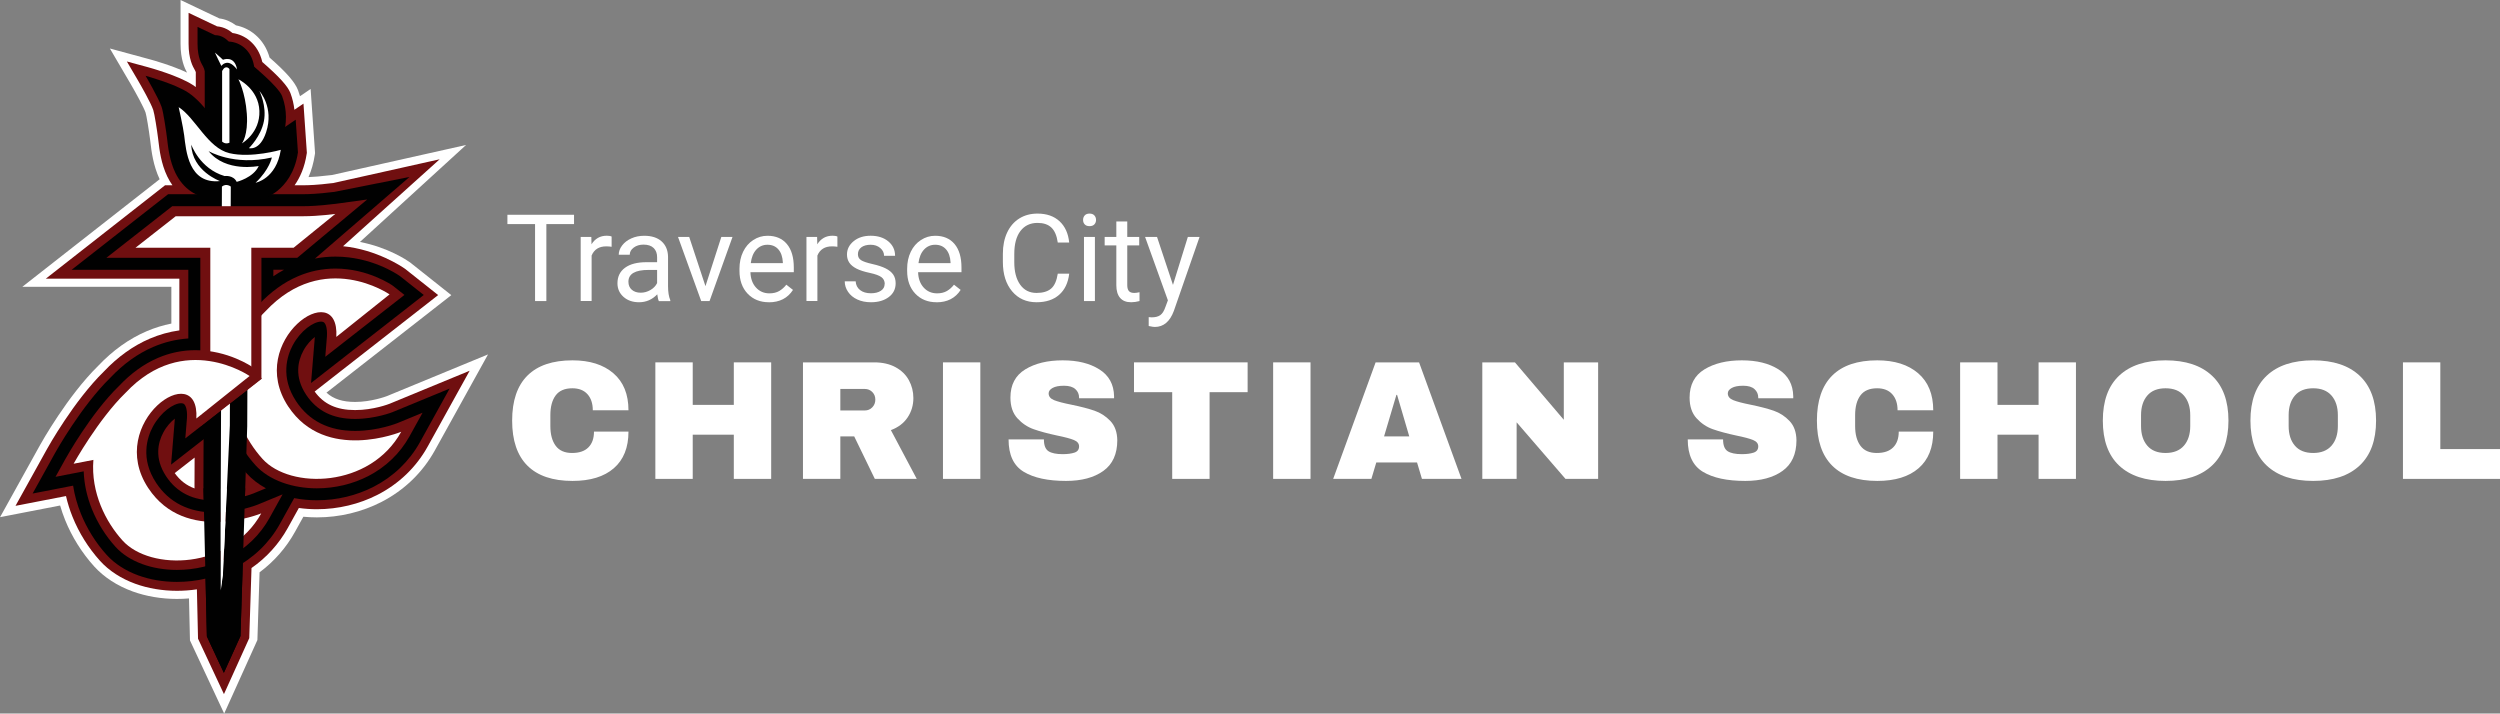 <?xml version="1.0" encoding="UTF-8"?> <svg xmlns="http://www.w3.org/2000/svg" width="473" height="135" viewBox="0 0 473 135" fill="none"><rect x="0" y="0" width="473" height="135" fill="#808080" stroke="none"/><g clip-path="url(#clip0_3_515)"><path d="M108.612 42.397H103.371V56.961H101.233V42.397H96.002V40.635H108.607V42.397H108.612Z" fill="white"></path><path d="M115.719 46.691C115.404 46.638 115.063 46.611 114.701 46.611C113.341 46.611 112.419 47.188 111.933 48.347V56.955H109.865V44.822H111.88L111.912 46.221C112.589 45.137 113.554 44.598 114.802 44.598C115.207 44.598 115.511 44.651 115.719 44.753V46.68V46.691Z" fill="white"></path><path d="M124.65 56.961C124.532 56.72 124.431 56.293 124.356 55.684C123.391 56.688 122.245 57.185 120.907 57.185C119.713 57.185 118.731 56.849 117.969 56.17C117.207 55.492 116.823 54.638 116.823 53.596C116.823 52.331 117.303 51.353 118.262 50.654C119.222 49.954 120.571 49.607 122.309 49.607H124.324V48.656C124.324 47.93 124.106 47.353 123.674 46.926C123.242 46.499 122.602 46.28 121.76 46.28C121.019 46.28 120.4 46.467 119.899 46.841C119.398 47.215 119.147 47.668 119.147 48.197H117.063C117.063 47.594 117.276 47.006 117.708 46.44C118.134 45.874 118.721 45.431 119.457 45.1C120.192 44.769 120.997 44.608 121.883 44.608C123.279 44.608 124.372 44.956 125.161 45.655C125.951 46.355 126.361 47.316 126.393 48.544V54.13C126.393 55.246 126.537 56.128 126.82 56.79V56.971H124.65V56.961ZM121.216 55.38C121.867 55.38 122.48 55.209 123.061 54.873C123.642 54.536 124.063 54.098 124.324 53.559V51.07H122.704C120.166 51.07 118.897 51.813 118.897 53.303C118.897 53.954 119.115 54.461 119.547 54.83C119.979 55.198 120.534 55.38 121.216 55.38Z" fill="white"></path><path d="M133.473 54.146L136.475 44.827H138.592L134.246 56.961H132.668L128.28 44.827H130.397L133.473 54.146Z" fill="white"></path><path d="M145.464 57.185C143.822 57.185 142.489 56.646 141.455 55.567C140.426 54.488 139.909 53.041 139.909 51.236V50.857C139.909 49.655 140.138 48.576 140.596 47.631C141.055 46.686 141.695 45.944 142.521 45.409C143.348 44.875 144.238 44.608 145.203 44.608C146.776 44.608 148.002 45.126 148.877 46.168C149.751 47.209 150.188 48.694 150.188 50.632V51.498H141.983C142.015 52.694 142.361 53.66 143.028 54.397C143.694 55.134 144.547 55.503 145.576 55.503C146.307 55.503 146.925 55.353 147.437 55.054C147.944 54.755 148.386 54.36 148.77 53.863L150.034 54.851C149.021 56.416 147.496 57.196 145.464 57.196V57.185ZM145.203 46.307C144.366 46.307 143.668 46.611 143.097 47.22C142.532 47.829 142.18 48.683 142.047 49.783H148.114V49.628C148.055 48.576 147.773 47.759 147.261 47.177C146.755 46.6 146.067 46.307 145.203 46.307Z" fill="white"></path><path d="M158.436 46.691C158.122 46.638 157.78 46.611 157.418 46.611C156.058 46.611 155.136 47.188 154.651 48.347V56.955H152.582V44.822H154.597L154.629 46.221C155.307 45.137 156.272 44.598 157.519 44.598C157.924 44.598 158.228 44.651 158.436 44.753V46.68V46.691Z" fill="white"></path><path d="M167.394 53.74C167.394 53.18 167.18 52.742 166.759 52.432C166.338 52.122 165.602 51.855 164.552 51.631C163.502 51.407 162.67 51.14 162.057 50.825C161.444 50.51 160.985 50.136 160.692 49.703C160.399 49.27 160.249 48.752 160.249 48.154C160.249 47.161 160.67 46.317 161.508 45.634C162.345 44.945 163.422 44.603 164.728 44.603C166.103 44.603 167.212 44.961 168.071 45.671C168.924 46.381 169.35 47.289 169.35 48.395H167.266C167.266 47.829 167.026 47.337 166.546 46.926C166.066 46.515 165.458 46.307 164.728 46.307C163.997 46.307 163.384 46.472 162.958 46.798C162.531 47.129 162.318 47.556 162.318 48.09C162.318 48.592 162.515 48.966 162.91 49.222C163.304 49.479 164.019 49.719 165.053 49.954C166.087 50.184 166.925 50.462 167.564 50.782C168.204 51.102 168.684 51.492 168.993 51.941C169.302 52.395 169.457 52.945 169.457 53.596C169.457 54.68 169.025 55.551 168.156 56.202C167.292 56.854 166.167 57.185 164.787 57.185C163.816 57.185 162.958 57.014 162.211 56.667C161.465 56.325 160.878 55.845 160.457 55.225C160.036 54.611 159.823 53.943 159.823 53.222H161.891C161.929 53.917 162.206 54.467 162.723 54.878C163.24 55.284 163.928 55.487 164.776 55.487C165.56 55.487 166.189 55.327 166.663 55.011C167.138 54.696 167.372 54.269 167.372 53.74H167.394Z" fill="white"></path><path d="M177.188 57.185C175.546 57.185 174.213 56.646 173.179 55.567C172.149 54.488 171.632 53.041 171.632 51.236V50.857C171.632 49.655 171.862 48.576 172.32 47.631C172.779 46.686 173.418 45.944 174.245 45.409C175.071 44.875 175.962 44.608 176.927 44.608C178.5 44.608 179.726 45.126 180.6 46.168C181.475 47.209 181.912 48.694 181.912 50.632V51.498H173.706C173.738 52.694 174.085 53.66 174.751 54.397C175.418 55.134 176.271 55.503 177.3 55.503C178.03 55.503 178.649 55.353 179.161 55.054C179.667 54.755 180.11 54.36 180.494 53.863L181.757 54.851C180.744 56.416 179.219 57.196 177.188 57.196V57.185ZM176.932 46.307C176.095 46.307 175.396 46.611 174.826 47.22C174.261 47.829 173.909 48.683 173.776 49.783H179.843V49.628C179.784 48.576 179.502 47.759 178.99 47.177C178.484 46.6 177.796 46.307 176.932 46.307Z" fill="white"></path><path d="M202.295 51.781C202.092 53.505 201.458 54.841 200.386 55.781C199.315 56.72 197.891 57.185 196.115 57.185C194.191 57.185 192.645 56.496 191.488 55.113C190.325 53.73 189.744 51.882 189.744 49.564V47.994C189.744 46.477 190.016 45.142 190.555 43.989C191.098 42.835 191.861 41.954 192.853 41.335C193.844 40.715 194.996 40.411 196.302 40.411C198.035 40.411 199.421 40.897 200.466 41.863C201.511 42.83 202.119 44.17 202.29 45.885H200.13C199.944 44.582 199.538 43.636 198.915 43.049C198.291 42.462 197.422 42.173 196.302 42.173C194.927 42.173 193.855 42.681 193.071 43.7C192.293 44.721 191.903 46.168 191.903 48.042V49.623C191.903 51.396 192.271 52.806 193.012 53.853C193.754 54.899 194.783 55.423 196.115 55.423C197.31 55.423 198.227 55.15 198.861 54.611C199.501 54.072 199.922 53.126 200.13 51.781H202.29H202.295Z" fill="white"></path><path d="M204.918 41.612C204.918 41.276 205.019 40.993 205.227 40.758C205.43 40.528 205.739 40.411 206.139 40.411C206.539 40.411 206.848 40.528 207.056 40.758C207.264 40.988 207.371 41.276 207.371 41.612C207.371 41.949 207.264 42.227 207.056 42.451C206.848 42.675 206.539 42.787 206.139 42.787C205.739 42.787 205.43 42.675 205.227 42.451C205.019 42.227 204.918 41.949 204.918 41.612ZM207.157 56.961H205.089V44.827H207.157V56.961Z" fill="white"></path><path d="M213.278 41.89V44.827H215.539V46.429H213.278V53.965C213.278 54.451 213.379 54.814 213.582 55.059C213.784 55.305 214.126 55.423 214.611 55.423C214.851 55.423 215.176 55.38 215.597 55.289V56.961C215.053 57.11 214.52 57.185 214.008 57.185C213.081 57.185 212.388 56.907 211.913 56.347C211.439 55.786 211.209 54.99 211.209 53.959V46.435H209.002V44.833H211.209V41.895H213.278V41.89Z" fill="white"></path><path d="M221.921 53.922L224.741 44.827H226.959L222.091 58.83C221.34 60.849 220.14 61.858 218.498 61.858L218.109 61.826L217.335 61.682V59.999L217.895 60.042C218.599 60.042 219.143 59.898 219.537 59.615C219.927 59.332 220.252 58.814 220.508 58.056L220.966 56.822L216.648 44.822H218.908L221.931 53.917L221.921 53.922Z" fill="white"></path><path d="M116.06 70.627C117.958 72.261 118.907 74.595 118.907 77.628H112.157C112.157 76.346 111.821 75.332 111.15 74.584C110.478 73.836 109.523 73.463 108.286 73.463C106.858 73.463 105.807 73.911 105.135 74.808C104.464 75.706 104.128 76.955 104.128 78.557V80.608C104.128 82.189 104.464 83.433 105.135 84.341C105.807 85.249 106.836 85.703 108.222 85.703C109.609 85.703 110.622 85.35 111.325 84.645C112.029 83.94 112.381 82.947 112.381 81.665H118.907C118.907 84.677 117.985 86.984 116.14 88.587C114.295 90.189 111.688 90.99 108.318 90.99C104.565 90.99 101.723 90.028 99.793 88.106C97.863 86.183 96.898 83.342 96.898 79.583C96.898 75.823 97.863 72.982 99.793 71.059C101.723 69.137 104.565 68.176 108.318 68.176C111.581 68.176 114.162 68.993 116.06 70.627Z" fill="white"></path><path d="M138.837 90.605V82.242H131.063V90.605H123.994V68.56H131.063V76.603H138.837V68.56H145.907V90.605H138.837Z" fill="white"></path><path d="M171.723 78.974C170.998 80.063 169.942 80.864 168.556 81.377L173.45 90.605H165.517L161.614 82.563H158.991V90.605H151.921V68.56H165.389C166.967 68.56 168.316 68.865 169.435 69.473C170.555 70.082 171.398 70.904 171.963 71.941C172.528 72.977 172.81 74.103 172.81 75.321C172.81 76.667 172.448 77.884 171.723 78.974ZM165.037 74.168C164.653 73.783 164.184 73.591 163.629 73.591H158.991V77.66H163.629C164.184 77.66 164.653 77.463 165.037 77.067C165.421 76.672 165.613 76.186 165.613 75.609C165.613 75.033 165.421 74.552 165.037 74.168Z" fill="white"></path><path d="M178.409 90.605V68.56H185.479V90.605H178.409Z" fill="white"></path><path d="M208 69.89C209.812 71.033 210.74 72.726 210.783 74.969V75.353H204.161V75.225C204.161 74.584 203.926 74.05 203.457 73.623C202.988 73.195 202.273 72.982 201.314 72.982C200.354 72.982 199.656 73.121 199.154 73.398C198.653 73.676 198.403 74.018 198.403 74.424C198.403 75.001 198.744 75.428 199.426 75.706C200.109 75.983 201.207 76.272 202.721 76.571C204.491 76.934 205.947 77.313 207.088 77.708C208.229 78.103 209.226 78.75 210.079 79.647C210.932 80.544 211.369 81.761 211.391 83.3C211.391 85.906 210.511 87.839 208.751 89.099C206.992 90.36 204.641 90.99 201.698 90.99C198.264 90.99 195.593 90.413 193.684 89.26C191.775 88.106 190.821 86.066 190.821 83.139H197.507C197.507 84.25 197.795 84.993 198.371 85.366C198.947 85.74 199.842 85.927 201.058 85.927C201.954 85.927 202.695 85.831 203.281 85.639C203.868 85.446 204.161 85.051 204.161 84.453C204.161 83.919 203.836 83.519 203.185 83.251C202.535 82.984 201.474 82.701 200.002 82.402C198.211 82.018 196.729 81.617 195.556 81.201C194.383 80.784 193.359 80.095 192.485 79.134C191.61 78.173 191.173 76.87 191.173 75.225C191.173 72.811 192.106 71.033 193.972 69.89C195.838 68.747 198.2 68.176 201.058 68.176C203.916 68.176 206.187 68.747 208 69.89Z" fill="white"></path><path d="M228.852 74.2V90.605H221.782V74.2H214.552V68.56H236.05V74.2H228.852Z" fill="white"></path><path d="M240.88 90.605V68.56H247.95V90.605H240.88Z" fill="white"></path><path d="M269.031 90.605L268.104 87.497H260.394L259.466 90.605H252.237L260.266 68.56H268.488L276.517 90.605H269.031ZM261.866 82.563H266.632L264.329 74.712H264.201L261.866 82.563Z" fill="white"></path><path d="M296.191 90.605L286.946 79.903V90.605H280.452V68.56H286.626L295.871 79.422V68.56H302.365V90.605H296.191Z" fill="white"></path><path d="M336.499 69.89C338.311 71.033 339.239 72.726 339.282 74.969V75.353H332.66V75.225C332.66 74.584 332.425 74.05 331.956 73.623C331.487 73.195 330.772 72.982 329.813 72.982C328.853 72.982 328.154 73.121 327.653 73.398C327.152 73.676 326.901 74.018 326.901 74.424C326.901 75.001 327.243 75.428 327.925 75.706C328.608 75.983 329.706 76.272 331.22 76.571C332.99 76.934 334.446 77.313 335.587 77.708C336.728 78.103 337.725 78.75 338.578 79.647C339.431 80.544 339.868 81.761 339.889 83.3C339.889 85.906 339.01 87.839 337.25 89.099C335.491 90.36 333.14 90.99 330.196 90.99C326.763 90.99 324.092 90.413 322.183 89.26C320.274 88.106 319.32 86.066 319.32 83.139H326.006C326.006 84.25 326.294 84.993 326.87 85.366C327.445 85.74 328.341 85.927 329.557 85.927C330.452 85.927 331.194 85.831 331.78 85.639C332.366 85.446 332.66 85.051 332.66 84.453C332.66 83.919 332.334 83.519 331.684 83.251C331.034 82.984 329.973 82.701 328.501 82.402C326.71 82.018 325.227 81.617 324.054 81.201C322.881 80.784 321.858 80.095 320.983 79.134C320.109 78.173 319.672 76.87 319.672 75.225C319.672 72.811 320.605 71.033 322.471 69.89C324.337 68.747 326.699 68.176 329.557 68.176C332.414 68.176 334.686 68.747 336.499 69.89Z" fill="white"></path><path d="M362.922 70.627C364.82 72.261 365.769 74.595 365.769 77.628H359.02C359.02 76.346 358.684 75.332 358.012 74.584C357.34 73.836 356.386 73.463 355.149 73.463C353.72 73.463 352.669 73.911 351.998 74.808C351.326 75.706 350.99 76.955 350.99 78.557V80.608C350.99 82.189 351.326 83.433 351.998 84.341C352.669 85.249 353.698 85.703 355.085 85.703C356.471 85.703 357.484 85.35 358.188 84.645C358.892 83.94 359.243 82.947 359.243 81.665H365.769C365.769 84.677 364.847 86.984 363.002 88.587C361.158 90.189 358.55 90.99 355.181 90.99C351.427 90.99 348.585 90.028 346.655 88.106C344.725 86.183 343.76 83.342 343.76 79.583C343.76 75.823 344.725 72.982 346.655 71.059C348.585 69.137 351.427 68.176 355.181 68.176C358.444 68.176 361.024 68.993 362.922 70.627Z" fill="white"></path><path d="M385.699 90.605V82.242H377.926V90.605H370.856V68.56H377.926V76.603H385.699V68.56H392.769V90.605H385.699Z" fill="white"></path><path d="M418.521 71.091C420.59 73.035 421.624 75.866 421.624 79.583C421.624 83.3 420.59 86.13 418.521 88.074C416.452 90.018 413.52 90.99 409.724 90.99C405.928 90.99 403.001 90.023 400.942 88.09C398.884 86.157 397.855 83.321 397.855 79.583C397.855 75.844 398.884 73.009 400.942 71.075C403.001 69.142 405.928 68.176 409.724 68.176C413.52 68.176 416.452 69.147 418.521 71.091ZM406.269 74.84C405.48 75.759 405.085 76.998 405.085 78.557V80.608C405.085 82.167 405.48 83.406 406.269 84.325C407.058 85.243 408.21 85.703 409.724 85.703C411.238 85.703 412.395 85.243 413.195 84.325C413.994 83.406 414.394 82.167 414.394 80.608V78.557C414.394 76.998 413.994 75.759 413.195 74.84C412.395 73.922 411.238 73.463 409.724 73.463C408.21 73.463 407.058 73.922 406.269 74.84Z" fill="white"></path><path d="M446.449 71.091C448.517 73.035 449.552 75.866 449.552 79.583C449.552 83.3 448.517 86.13 446.449 88.074C444.38 90.018 441.447 90.99 437.651 90.99C433.855 90.99 430.928 90.023 428.87 88.09C426.812 86.157 425.783 83.321 425.783 79.583C425.783 75.844 426.812 73.009 428.87 71.075C430.928 69.142 433.855 68.176 437.651 68.176C441.447 68.176 444.38 69.147 446.449 71.091ZM434.196 74.84C433.407 75.759 433.013 76.998 433.013 78.557V80.608C433.013 82.167 433.407 83.406 434.196 84.325C434.985 85.243 436.137 85.703 437.651 85.703C439.165 85.703 440.322 85.243 441.122 84.325C441.922 83.406 442.322 82.167 442.322 80.608V78.557C442.322 76.998 441.922 75.759 441.122 74.84C440.322 73.922 439.165 73.463 437.651 73.463C436.137 73.463 434.985 73.922 434.196 74.84Z" fill="white"></path><path d="M454.638 68.56H461.708V84.966H473V90.605H454.638V68.56Z" fill="white"></path><path d="M35.941 121.168L35.76 113.222C34.997 113.286 34.235 113.318 33.472 113.318C30.551 113.318 27.655 112.827 25.102 111.903C22.185 110.845 19.669 109.206 17.813 107.16C15.505 104.608 13.601 101.569 12.316 98.376C11.954 97.478 11.639 96.56 11.378 95.641L0.011 97.847L7.582 84.197C7.79 83.823 12.759 74.926 18.581 69.212C21.348 66.29 24.43 64.09 27.735 62.675C29.25 62.023 30.823 61.537 32.422 61.217V54.264H4.223L30.204 33.911C28.972 31.273 28.652 28.582 28.445 26.788C28.429 26.654 28.413 26.526 28.397 26.408C28.178 24.635 27.703 21.773 27.544 21.308C27.208 20.326 25.72 17.597 24.771 15.973L20.788 9.175L28.386 11.236C28.882 11.37 32.497 12.374 35.386 13.736C34.933 12.913 34.16 11.268 34.16 8.272V0L41.496 3.487C42.632 3.631 43.666 4.064 44.642 4.796C45.98 5.063 47.228 5.666 48.273 6.553C49.585 7.663 50.502 9.121 51.003 10.889C54.207 13.704 55.828 15.567 56.393 17.079C56.532 17.447 56.654 17.821 56.761 18.2L58.771 16.833L59.608 28.972L59.555 29.319C59.331 30.825 58.931 32.224 58.371 33.506C59.347 33.468 60.68 33.377 62.375 33.159C62.503 33.142 62.653 33.121 62.829 33.111L88.181 27.428L68.102 45.778C73.385 46.798 76.99 49.228 77.453 49.559L77.587 49.65L85.387 55.839L61.768 74.29C63.09 75.497 64.823 76.047 67.19 76.047C70.229 76.047 72.985 75.027 73.183 74.953L92.334 67.054L82.268 85.228C79.965 89.388 76.478 92.752 72.186 94.963C68.464 96.875 64.242 97.889 59.96 97.889C59.102 97.889 58.249 97.847 57.396 97.767L55.785 100.672C54.149 103.625 51.851 106.247 49.11 108.282L48.7 121.094L42.414 135.005L35.946 121.174L35.941 121.168Z" fill="white"></path><path d="M37.466 120.811L37.253 111.502C36 111.689 34.736 111.78 33.467 111.78C30.721 111.78 28.008 111.321 25.614 110.456C22.932 109.484 20.623 107.988 18.938 106.124C16.747 103.705 14.945 100.827 13.729 97.799C13.207 96.501 12.791 95.182 12.487 93.852L2.933 95.705L8.904 84.939C9.107 84.571 13.98 75.844 19.658 70.285C22.287 67.508 25.203 65.42 28.322 64.079C30.13 63.305 32.012 62.776 33.936 62.509V52.72H8.675L31.228 35.054H32.625C32.262 34.542 31.942 33.986 31.654 33.399C30.471 30.942 30.167 28.331 29.964 26.606C29.948 26.472 29.932 26.339 29.916 26.216C29.735 24.737 29.234 21.511 28.994 20.806C28.557 19.514 26.749 16.315 26.088 15.188L24.003 11.631L27.976 12.71C28.21 12.774 33.798 14.302 36.495 16.085C36.682 16.208 36.863 16.336 37.045 16.47V13.639C36.991 13.511 36.943 13.394 36.89 13.292C36.879 13.271 36.863 13.239 36.842 13.212C36.495 12.609 35.68 11.199 35.68 8.262V2.43L41.065 4.988C42.494 5.105 43.459 5.8 43.981 6.243C45.202 6.419 46.333 6.926 47.271 7.722C48.449 8.721 49.238 10.067 49.627 11.733C52.821 14.505 54.469 16.326 54.949 17.613C55.332 18.643 55.583 19.695 55.7 20.769L57.417 19.605L58.057 28.902L58.03 29.084C57.641 31.674 56.751 33.618 55.738 35.054H57.369C58.387 35.054 60.115 34.99 62.562 34.681C62.701 34.664 62.855 34.643 63.042 34.633L83.185 30.136L64.903 46.584C71.253 47.22 76.019 50.429 76.568 50.814L76.664 50.883L82.897 55.828L59.534 74.077C61.251 76.469 63.692 77.585 67.185 77.585C70.677 77.585 73.583 76.442 73.743 76.378L88.858 70.146L80.919 84.48C78.765 88.373 75.497 91.524 71.477 93.591C67.974 95.39 63.986 96.346 59.95 96.346C58.803 96.346 57.662 96.266 56.543 96.111L54.431 99.919C52.773 102.91 50.422 105.505 47.585 107.47L47.159 120.736L42.371 131.326L37.455 120.811H37.466ZM33.057 89.51C34.054 90.904 35.275 91.85 36.81 92.41L36.799 91.935L36.821 86.573L33.051 89.51H33.057Z" fill="#700F10"></path><path d="M74.372 77.938C74.27 77.981 71.002 79.262 67.19 79.262C62.989 79.262 59.955 77.762 57.918 74.68C55.642 71.236 56.377 68.256 57.39 66.365C58.041 65.153 58.878 64.288 59.566 63.759L58.851 72.469L80.178 55.812L75.657 52.229L75.603 52.192C75.07 51.818 70.208 48.55 63.463 48.55C62.157 48.55 60.861 48.672 59.592 48.923L77.486 33.474L63.234 36.309C63.069 36.32 62.93 36.336 62.781 36.352C60.243 36.672 58.441 36.742 57.374 36.742H31.809L13.553 51.044H35.627V64.037C33.344 64.192 31.116 64.726 28.994 65.639C26.077 66.888 23.342 68.854 20.868 71.476C15.355 76.864 10.589 85.404 10.386 85.767L6.169 93.377L13.831 91.887C14.108 93.665 14.598 95.438 15.297 97.174C16.443 100.02 18.133 102.723 20.191 104.998C21.695 106.658 23.769 107.999 26.189 108.875C28.397 109.676 30.913 110.098 33.467 110.098C37.237 110.098 40.958 109.211 44.227 107.529C47.953 105.612 50.976 102.696 52.97 99.097L55.658 94.247C57.044 94.514 58.494 94.653 59.955 94.653C63.724 94.653 67.446 93.767 70.714 92.085C74.441 90.167 77.464 87.251 79.458 83.652L85.067 73.521L74.377 77.927L74.372 77.938ZM33.083 79.204L32.369 87.908L41.433 80.843C41.539 81.142 41.651 81.441 41.774 81.74C42.92 84.587 44.61 87.289 46.668 89.564C47.655 90.653 48.892 91.609 50.31 92.384L47.889 93.382C47.783 93.425 44.52 94.707 40.708 94.707C36.506 94.707 33.472 93.206 31.436 90.125C29.159 86.68 29.895 83.7 30.908 81.81C31.558 80.597 32.395 79.732 33.083 79.204ZM53.733 51.038C53.05 51.407 52.379 51.818 51.718 52.272V51.038H53.733Z" fill="#010101"></path><path d="M59.949 92.389C57.657 92.389 55.407 92.015 53.439 91.299C51.365 90.546 49.601 89.42 48.348 88.031C46.466 85.954 44.919 83.481 43.874 80.886C42.925 78.531 42.408 76.138 42.318 73.74L36.986 74.776L38.847 71.422C39.044 71.07 43.666 62.776 48.961 57.623C51.232 55.209 53.722 53.409 56.367 52.277C58.627 51.305 61.016 50.814 63.468 50.814C69.626 50.814 74.121 53.917 74.313 54.05L76.52 55.802L61.544 67.503L61.858 63.642C61.959 61.842 61.512 61.217 61.373 61.073C61.277 60.971 61.112 60.849 60.744 60.849C59.32 60.849 56.873 62.547 55.401 65.292C54.33 67.289 52.992 71.326 56.036 75.935C58.489 79.647 62.247 81.532 67.195 81.532C71.562 81.532 75.198 80.053 75.235 80.037L79.948 78.093L77.475 82.557C75.699 85.761 73.001 88.362 69.68 90.071C66.731 91.588 63.372 92.389 59.955 92.389H59.949Z" fill="#700F10"></path><path d="M54.543 76.923C46.295 64.448 64.289 52.058 63.633 63.743L73.705 55.7C73.705 55.7 61.293 47.108 50.235 58.883C45.058 63.914 40.409 72.298 40.409 72.298L44.151 71.572C43.656 77.794 46.498 83.332 49.675 86.835C54.922 92.629 70.01 92.352 75.912 81.692C75.912 81.692 61.602 87.593 54.548 76.923H54.543Z" fill="white"></path><path d="M42.867 30.419C41.059 30.419 39.929 29.361 39.625 29.036L38.735 28.085V12.609L39.113 11.888C40.281 9.671 42.099 9.431 42.824 9.431C44.083 9.431 45.293 10.061 46.066 11.113L46.7 11.984V29.164L44.722 30.024C44.125 30.285 43.496 30.419 42.862 30.419H42.867Z" fill="#010101"></path><path d="M38.937 13.938C38.937 13.938 38.724 13.18 38.409 12.545C38.228 12.171 37.375 11.097 37.375 8.262V5.089L40.665 6.649C41.918 6.649 42.68 7.316 43.085 7.679C43.144 7.733 43.213 7.792 43.288 7.861C44.376 7.92 45.378 8.315 46.194 9.009C47.191 9.853 47.83 11.06 48.092 12.587L42.296 15.039C42.435 15.092 42.616 15.14 42.829 15.161C42.893 15.167 42.957 15.172 43.021 15.172C43.373 15.172 44.034 15.076 44.52 14.43C44.562 14.371 44.583 14.339 44.583 14.339L41.438 19.092L38.937 13.933V13.938Z" fill="#010101"></path><path d="M43.219 25.057C43.107 25.196 43.059 25.276 43.059 25.276C43.064 25.265 43.603 24.267 43.421 21.752C43.203 18.654 42.296 16.742 42.206 16.555L41.097 9.436L46.156 10.462C46.402 10.579 48.054 12.785 49.366 14.093C51.243 15.968 52.282 18.312 52.373 20.865C52.464 23.396 51.648 25.767 50.011 27.727C48.844 29.127 47.639 29.853 47.404 29.986L43.219 25.052V25.057Z" fill="#010101"></path><path d="M47.436 31.359C46.876 31.359 46.444 31.268 46.183 31.193L40.633 29.586L44.807 25.666C45.245 25.228 46.412 23.797 46.7 22.307C46.977 20.87 46.386 19.199 46.135 18.675L46.146 18.697L47.367 12C47.553 12.208 52.682 16.342 53.381 18.205C54.314 20.699 54.341 23.418 53.466 26.067C52.869 27.866 51.979 29.244 50.822 30.152C49.553 31.151 48.278 31.359 47.436 31.359Z" fill="#010101"></path><path d="M40.393 37.58C37.183 37.436 34.629 35.706 33.168 32.673C32.107 30.467 31.82 28.026 31.633 26.414C31.617 26.275 31.601 26.141 31.585 26.018C31.441 24.833 30.913 21.239 30.588 20.272C30.001 18.537 27.544 14.344 27.544 14.344C27.544 14.344 33.072 15.845 35.578 17.5C37.306 18.643 38.671 20.304 39.977 21.933C41.368 23.669 42.808 25.458 44.168 25.784C44.802 25.933 45.565 26.008 46.439 26.008C49.302 26.008 52.187 25.196 52.213 25.185L55.945 22.649L56.372 28.843C55.785 32.753 53.925 34.953 52.469 36.117C50.859 37.404 49.355 37.751 48.934 37.831L38.036 39.818L40.393 37.586V37.58Z" fill="#010101"></path><path d="M39.14 120.415L38.484 91.914L38.724 33.698L39.934 32.726C40.771 32.053 41.763 31.701 42.803 31.701C44.359 31.701 45.458 32.507 45.762 32.758L46.988 33.767L46.775 80.624L45.495 120.341L42.355 127.294L39.14 120.41V120.415Z" fill="#010101"></path><path d="M42.024 13.426V26.788C42.024 26.788 42.574 27.375 43.411 27.006V13.063C43.411 13.063 42.718 12.112 42.024 13.431V13.426Z" fill="white"></path><path d="M44.85 13.143C44.85 13.143 43.997 11.973 43.17 11.888C42.344 11.802 41.88 12.475 41.88 12.475C41.88 12.475 40.627 9.949 40.664 9.949C40.702 9.949 42.189 11.306 42.189 11.306C42.189 11.306 44.381 10.366 44.855 13.148L44.85 13.143Z" fill="white"></path><path d="M45.106 15.001C45.106 15.001 46.407 17.415 46.7 21.517C46.993 25.618 45.772 27.129 45.772 27.129C45.772 27.129 49.222 25.159 49.078 20.988C48.934 16.817 45.101 15.001 45.101 15.001H45.106Z" fill="white"></path><path d="M49.089 17.218C49.089 17.218 50.491 20.021 49.931 22.926C49.371 25.831 47.1 28.026 47.1 28.026C47.1 28.026 49.158 28.625 50.347 25.025C51.904 20.315 49.089 17.218 49.089 17.218Z" fill="white"></path><path d="M48.348 34.579C48.348 34.579 52.293 33.858 53.125 28.347C53.125 28.347 47.548 29.96 43.416 28.982C39.289 28.005 36.996 22.323 33.803 20.272C33.803 20.272 34.651 24 34.848 25.618C35.2 28.491 35.663 34.878 41.619 34.259C41.619 34.259 36.341 32.379 36.186 27.354C36.186 27.354 37.77 31.914 42.493 33.308C42.493 33.308 44.125 33.062 44.786 34.408C44.786 34.408 47.953 33.629 48.95 31.407C48.95 31.407 42.712 32.689 39.46 28.587C39.46 28.587 44.221 31.455 51.435 29.794C51.435 29.794 51.008 32.064 48.342 34.59L48.348 34.579Z" fill="white"></path><path d="M41.987 35.3L41.768 91.935V111.7L42.168 108.773L43.485 80.517L43.666 35.3C43.666 35.3 42.84 34.617 41.987 35.3Z" fill="white"></path><path d="M37.893 48.774H20.133L32.593 39.012H57.38C58.51 39.012 60.419 38.942 63.074 38.606C63.245 38.584 63.314 38.574 63.431 38.574L69.478 37.741L56.244 48.774H49.462V71.615L37.903 80.651V48.774H37.893Z" fill="#700F10"></path><path d="M63.442 40.475C63.389 40.475 60.318 40.913 57.375 40.913H33.244L25.641 46.867H39.791V77.003L47.548 70.707V46.867H55.557L63.437 40.475H63.442Z" fill="white"></path><path d="M33.467 107.828C31.174 107.828 28.924 107.454 26.957 106.739C24.883 105.986 23.118 104.859 21.865 103.47C19.983 101.393 18.437 98.92 17.392 96.325C16.443 93.97 15.926 91.577 15.835 89.179L10.503 90.215L12.364 86.862C12.561 86.509 17.184 78.216 22.478 73.062C24.75 70.648 27.24 68.849 29.884 67.716C32.145 66.744 34.533 66.253 36.986 66.253C43.144 66.253 47.639 69.356 47.831 69.489L49.542 71.647L35.061 82.942L35.376 79.081C35.477 77.281 35.029 76.656 34.891 76.512C34.795 76.41 34.629 76.288 34.261 76.288C32.838 76.288 30.391 77.986 28.919 80.731C27.847 82.728 26.509 86.766 29.553 91.374C32.006 95.086 35.765 96.971 40.713 96.971C45.079 96.971 48.716 95.492 48.753 95.476L53.466 93.532L50.992 97.996C49.217 101.201 46.519 103.801 43.197 105.51C40.249 107.027 36.89 107.828 33.472 107.828H33.467Z" fill="#700F10"></path><path d="M28.061 92.362C19.812 79.887 37.807 67.497 37.151 79.182L47.223 71.139C47.223 71.139 34.81 62.547 23.753 74.322C18.576 79.353 13.926 87.737 13.926 87.737L17.669 87.011C17.173 93.233 20.015 98.771 23.193 102.274C28.439 108.068 43.528 107.791 49.43 97.131C49.43 97.131 35.12 103.032 28.066 92.362H28.061Z" fill="white"></path><path d="M42.936 92.389L42.174 108.773L41.769 111.705V92.389H38.49L39.14 120.415L42.355 127.299L45.496 120.341L46.397 92.389H42.936Z" fill="#010101"></path><path d="M42.174 108.773L42.936 92.389H41.769V111.705L42.174 108.773Z" fill="white"></path></g><defs><clipPath id="clip0_3_515"><rect width="473" height="135" fill="white"></rect></clipPath></defs></svg> 